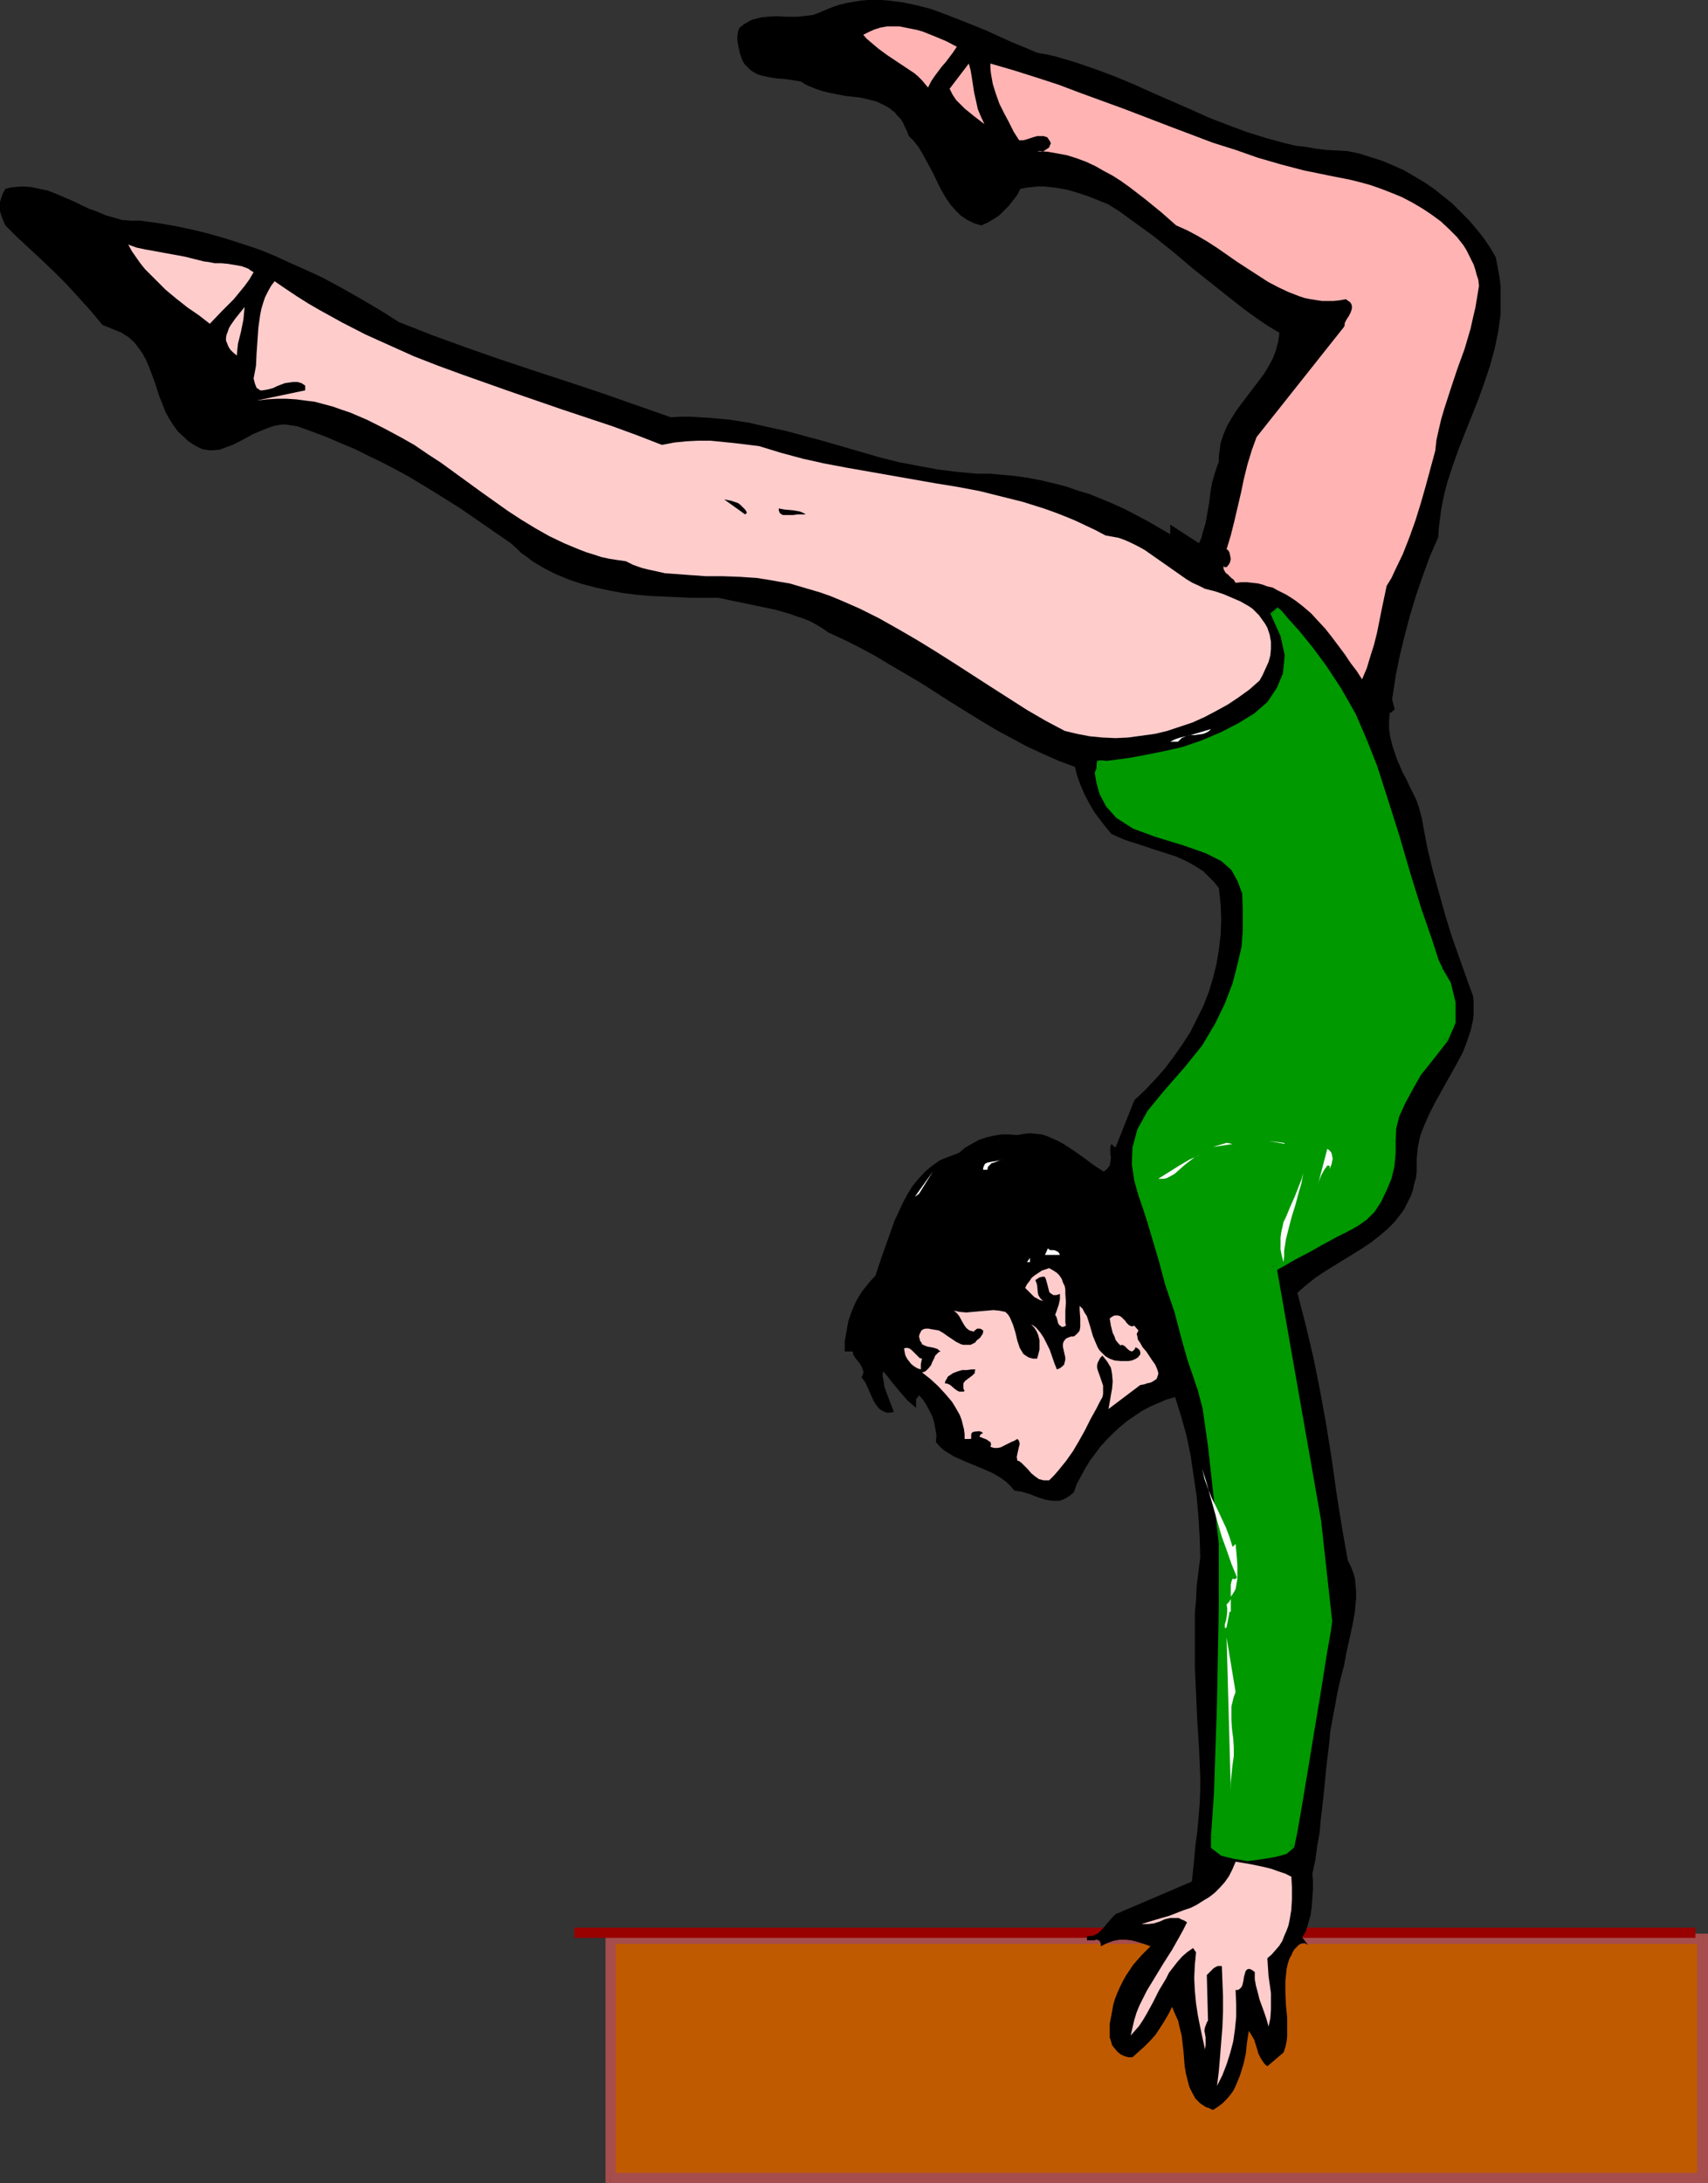 <?xml version="1.0" encoding="UTF-8" standalone="no"?>
<svg
   version="1.0"
   width="121.802mm"
   height="155.668mm"
   id="svg59"
   sodipodi:docname="Gymnast 16.wmf"
   xmlns:inkscape="http://www.inkscape.org/namespaces/inkscape"
   xmlns:sodipodi="http://sodipodi.sourceforge.net/DTD/sodipodi-0.dtd"
   xmlns="http://www.w3.org/2000/svg"
   xmlns:svg="http://www.w3.org/2000/svg">
  <rect width="100%" height="100%" fill="#333333" stroke="none"/>
  <sodipodi:namedview
     id="namedview59"
     pagecolor="#ffffff"
     bordercolor="#000000"
     borderopacity="0.25"
     inkscape:showpageshadow="2"
     inkscape:pageopacity="0.0"
     inkscape:pagecheckerboard="0"
     inkscape:deskcolor="#d1d1d1"
     inkscape:document-units="mm" />
  <defs
     id="defs1">
    <pattern
       id="WMFhbasepattern"
       patternUnits="userSpaceOnUse"
       width="6"
       height="6"
       x="0"
       y="0" />
  </defs>
  <path
     style="fill:#c05a01;fill-opacity:1;fill-rule:evenodd;stroke:none"
     d="M 458.899,587.061 V 522.586 H 164.493 v 64.475 z"
     id="path1" />
  <path
     style="fill:#a64d4d;fill-opacity:1;fill-rule:evenodd;stroke:none"
     d="m 458.899,523.878 -1.454,-1.293 v 64.475 h 2.909 v -64.475 l -1.454,-1.454 1.454,1.454 v -1.454 h -1.454 z"
     id="path2" />
  <path
     style="fill:#a64d4d;fill-opacity:1;fill-rule:evenodd;stroke:none"
     d="m 165.947,522.586 -1.454,1.293 h 294.406 v -2.747 H 164.493 l -1.293,1.454 1.293,-1.454 H 163.2 v 1.454 z"
     id="path3" />
  <path
     style="fill:#a64d4d;fill-opacity:1;fill-rule:evenodd;stroke:none"
     d="m 164.493,585.606 1.454,1.454 V 522.586 H 163.2 v 64.475 l 1.293,1.293 -1.293,-1.293 v 1.293 h 1.293 z"
     id="path4" />
  <path
     style="fill:#a64d4d;fill-opacity:1;fill-rule:evenodd;stroke:none"
     d="m 457.445,587.061 1.454,-1.454 H 164.493 v 2.747 h 294.406 l 1.454,-1.293 -1.454,1.293 h 1.454 v -1.293 z"
     id="path5" />
  <path
     style="fill:#990000;fill-opacity:1;fill-rule:evenodd;stroke:none"
     d="m 456.96,520.97 v -1.454 H 154.798 v 2.747 H 456.96 Z"
     id="path6" />
  <path
     style="fill:#000000;fill-opacity:1;fill-rule:evenodd;stroke:none"
     d="m 279.541,14.22 2.747,0.485 2.747,0.646 5.332,1.616 5.171,1.778 5.171,1.939 5.009,2.101 5.009,2.262 10.018,4.363 5.009,2.262 5.009,1.939 5.171,1.939 5.171,1.616 5.332,1.454 2.747,0.646 2.747,0.323 2.747,0.485 2.747,0.323 2.909,0.162 2.909,0.162 3.07,0.646 3.07,0.97 3.07,0.97 3.07,1.293 2.909,1.293 2.747,1.616 2.747,1.616 2.585,1.778 2.424,1.939 2.424,1.939 2.262,2.262 2.262,2.262 1.939,2.262 1.939,2.424 1.777,2.585 1.616,2.747 0.485,2.585 0.485,2.585 0.323,2.585 v 2.585 2.585 2.424 l -0.323,2.424 -0.323,2.262 -0.485,2.424 -0.485,2.262 -1.293,4.686 -1.454,4.363 -1.616,4.525 -3.555,8.888 -1.777,4.525 -1.616,4.525 -1.454,4.525 -0.646,2.424 -0.485,2.262 -0.485,2.424 -0.323,2.585 -0.323,2.424 -0.162,2.585 -2.262,5.171 -1.939,5.333 -1.777,5.171 -1.616,5.333 -1.454,5.494 -1.293,5.332 -1.131,5.494 -0.808,5.494 -0.162,0.646 0.162,0.808 0.162,0.646 0.162,0.646 0.162,0.485 v 0.485 l -0.323,0.162 -0.162,0.162 -0.323,0.323 -0.485,0.162 -0.162,2.101 v 2.262 l 0.323,2.101 0.485,2.101 0.646,1.939 0.646,1.939 1.616,3.717 0.97,1.778 0.808,1.778 1.777,3.555 0.646,1.778 0.485,1.778 0.485,1.778 0.323,1.939 1.131,5.979 1.454,5.979 1.616,5.817 1.616,5.817 1.777,5.817 1.939,5.494 1.939,5.494 1.939,5.333 0.162,1.616 v 1.616 1.616 l -0.162,1.616 -0.323,1.454 -0.323,1.454 -0.97,2.909 -1.131,2.909 -1.454,2.747 -3.07,5.494 -3.07,5.494 -1.454,2.909 -1.293,2.909 -1.131,2.909 -0.646,3.07 -0.162,1.616 -0.162,1.616 v 1.616 1.778 l -0.162,1.616 -0.485,1.616 -0.323,1.616 -0.485,1.454 -0.646,1.293 -0.646,1.293 -0.646,1.293 -0.808,1.131 -1.777,2.262 -1.939,1.939 -2.101,1.778 -2.262,1.778 -2.424,1.616 -2.585,1.616 -5.009,3.07 -2.585,1.616 -2.424,1.616 -2.424,1.939 -2.424,2.101 2.262,8.726 2.101,8.888 1.777,8.888 1.616,8.888 1.454,9.049 1.293,9.211 1.454,9.211 1.616,9.211 0.808,1.616 0.646,1.616 0.485,1.616 0.162,1.778 0.162,1.778 v 1.778 l -0.162,1.778 -0.162,1.939 -0.646,3.555 -0.808,3.717 -0.808,3.555 -0.646,3.555 -0.97,3.717 -0.808,3.555 -0.646,3.555 -0.646,3.393 -0.646,3.555 -0.323,3.393 -0.808,6.787 -0.646,6.787 -0.808,6.948 -0.323,3.555 -0.646,3.555 -0.485,3.717 -0.808,3.717 0.162,1.939 v 2.262 l -0.162,2.262 -0.162,2.424 -0.323,2.262 -0.646,2.262 -0.323,1.131 -0.323,0.97 -0.485,0.808 -0.485,0.808 1.616,2.101 -0.485,-0.323 -0.323,-0.162 h -0.485 -0.323 l -0.808,0.323 -0.646,0.646 -0.646,0.646 -0.485,0.808 -0.323,0.808 -0.485,0.808 -0.485,1.454 -0.323,1.454 -0.162,1.616 -0.162,1.616 v 3.232 l 0.162,3.393 0.323,3.232 v 3.393 1.616 l -0.162,1.454 -0.323,1.454 -0.485,1.454 -4.363,3.717 -0.646,-0.485 -0.485,-0.646 -0.646,-0.97 -0.646,-1.293 -0.323,-1.131 -0.808,-2.585 -0.646,-1.131 -0.808,-1.293 -0.485,3.07 -0.323,3.07 -0.646,2.909 -0.97,3.07 -1.131,2.747 -0.646,1.293 -0.808,1.131 -0.97,1.131 -1.131,1.131 -1.293,0.97 -1.293,0.808 -0.97,-0.485 -0.97,-0.323 -1.454,-0.97 -0.646,-0.646 -0.646,-0.646 -0.808,-1.454 -0.808,-1.616 -0.485,-1.778 -0.485,-1.939 -0.323,-1.939 -0.323,-4.04 -0.485,-4.201 -0.485,-1.939 -0.485,-2.101 -0.808,-1.778 -0.808,-1.939 -0.97,1.939 -1.131,1.939 -1.131,1.778 -1.293,1.939 -1.454,1.616 -1.454,1.454 -1.616,1.454 -1.616,1.454 h -1.131 l -1.131,-0.323 -0.97,-0.485 -0.808,-0.646 -0.808,-0.97 -0.646,-0.808 -0.323,-1.131 -0.323,-0.97 v -1.939 -1.778 l 0.323,-1.616 0.323,-1.778 0.323,-1.778 0.485,-1.616 0.646,-1.616 0.646,-1.454 0.808,-1.616 0.808,-1.454 0.97,-1.454 0.97,-1.454 1.131,-1.293 1.131,-1.293 2.424,-2.424 -1.777,-0.646 -1.616,-0.485 -1.777,-0.485 -1.616,-0.162 h -1.616 l -1.616,0.323 -1.777,0.646 -1.616,0.808 v -0.323 -0.485 l -0.162,-0.323 -0.162,-0.323 -0.323,-0.162 -0.323,-0.162 h -0.323 l -0.323,0.162 h -2.101 v -1.131 h 0.97 l 0.808,-0.162 0.646,-0.323 0.646,-0.323 0.97,-0.97 0.97,-1.131 0.97,-1.131 0.97,-1.131 0.485,-0.485 0.646,-0.485 0.646,-0.162 0.646,-0.323 18.905,-8.08 0.323,-3.07 0.323,-3.232 0.323,-3.555 0.485,-3.555 0.323,-3.555 0.323,-3.878 0.162,-3.717 v -3.717 l -0.323,-7.595 -0.485,-7.433 -0.323,-7.272 -0.323,-7.11 v -7.272 -3.717 -3.555 l 0.323,-3.717 0.162,-3.717 0.485,-3.878 0.485,-3.878 -0.162,-5.332 -0.323,-5.494 -0.485,-5.494 -0.808,-5.494 -0.808,-5.494 -1.131,-5.494 -1.454,-5.171 -0.808,-2.585 -0.808,-2.585 -2.262,0.646 -2.262,0.97 -2.262,0.97 -2.101,1.131 -1.939,1.293 -2.101,1.454 -1.777,1.454 -1.777,1.616 -1.777,1.778 -1.777,1.939 -1.454,1.939 -1.454,1.939 -1.293,2.101 -1.131,2.101 -1.131,2.101 -0.808,2.262 -0.97,0.808 -0.97,0.646 -0.97,0.485 -0.97,0.323 h -0.97 -0.97 l -0.97,-0.162 -0.97,-0.162 -1.939,-0.646 -2.101,-0.808 -2.101,-0.646 -0.97,-0.162 -1.131,-0.162 -0.97,-1.131 -1.131,-1.131 -1.293,-0.97 -1.293,-0.808 -1.454,-0.808 -1.454,-0.646 -5.817,-2.424 -2.909,-1.293 -1.293,-0.808 -1.293,-0.808 -1.131,-0.97 -1.131,-1.293 0.162,-1.778 -0.323,-1.939 -0.323,-1.616 -0.485,-1.616 -0.808,-1.616 -0.808,-1.454 -0.808,-1.293 -1.131,-1.293 -0.323,0.485 -0.323,0.323 -0.162,0.323 v 0.485 0.808 0.97 l -1.131,-0.97 -1.131,-0.97 -1.131,-1.293 -1.131,-1.293 -2.262,-2.747 -0.97,-1.293 -1.131,-1.293 -0.162,1.293 0.323,1.454 0.162,1.293 0.485,1.454 2.101,5.494 -1.131,0.162 h -0.808 l -0.808,-0.323 -0.646,-0.323 -0.646,-0.485 -0.485,-0.646 -0.485,-0.646 -0.485,-0.808 -1.454,-3.232 -0.808,-1.778 -0.485,-0.646 -0.485,-0.646 0.323,-0.646 0.162,-0.485 v -0.485 l -0.162,-0.485 -0.323,-0.808 -0.485,-0.808 -0.646,-0.808 -0.646,-0.808 -0.485,-0.808 v -0.323 l -0.162,-0.485 h -2.101 v -2.747 l 0.485,-2.747 0.485,-2.747 0.97,-2.747 1.131,-2.585 1.454,-2.424 1.777,-2.262 0.97,-1.131 0.97,-0.97 0.808,-2.424 0.808,-2.424 1.777,-5.009 1.777,-5.009 1.131,-2.424 1.131,-2.424 1.293,-2.424 1.293,-2.101 1.616,-1.939 1.777,-1.939 1.939,-1.616 2.101,-1.454 1.131,-0.485 1.293,-0.485 1.293,-0.485 1.293,-0.485 1.777,-1.454 1.939,-1.131 1.777,-0.97 1.939,-0.646 2.101,-0.485 1.939,-0.323 h 2.101 l 2.262,0.162 1.777,-0.323 1.616,-0.162 1.616,0.162 1.616,0.162 1.454,0.485 1.454,0.646 1.454,0.646 1.454,0.808 2.747,1.778 2.747,1.939 2.585,1.939 2.747,1.778 0.646,-0.485 0.323,-0.323 0.323,-0.485 0.323,-0.323 0.162,-0.97 0.162,-1.131 -0.162,-1.131 v -0.97 -0.808 l 0.162,-0.485 0.162,-0.323 0.646,0.646 0.162,0.162 h 0.323 l 5.009,-12.604 2.909,-2.747 2.747,-2.909 2.585,-2.909 2.424,-3.232 2.262,-3.232 2.101,-3.232 1.777,-3.555 1.777,-3.555 1.454,-3.717 1.131,-3.717 0.97,-3.878 0.646,-3.878 0.485,-4.04 0.162,-4.04 -0.162,-4.201 -0.485,-4.363 -1.293,-1.616 -1.454,-1.454 -1.454,-1.454 -1.777,-1.131 -1.616,-0.97 -1.939,-0.97 -1.777,-0.808 -1.939,-0.646 -4.04,-1.293 -3.878,-1.293 -4.04,-1.293 -1.939,-0.808 -1.777,-0.808 -1.616,-1.939 -1.616,-2.101 -1.454,-1.939 -1.293,-2.262 -1.293,-2.424 -0.97,-2.262 -0.97,-2.585 -0.646,-2.585 -4.363,-1.616 -4.363,-1.939 -4.201,-1.939 -4.201,-2.262 -4.201,-2.262 -4.04,-2.424 -8.079,-5.009 -8.079,-5.171 -8.241,-4.848 -4.04,-2.424 -4.201,-2.262 -4.201,-2.101 -4.201,-1.939 -1.616,-1.131 -1.616,-0.97 -1.777,-0.97 -1.616,-0.646 -1.939,-0.646 -1.777,-0.646 -3.878,-1.131 -3.878,-0.808 -7.756,-1.616 -3.878,-0.808 h -7.11 l -7.271,-0.323 -3.716,-0.162 -3.878,-0.323 -3.716,-0.485 -3.555,-0.646 -3.716,-0.808 -3.716,-0.97 -3.393,-1.131 -3.555,-1.454 -3.232,-1.616 -1.616,-0.97 -1.616,-0.97 -1.454,-1.131 -1.616,-1.131 -1.293,-1.293 -1.454,-1.293 -6.787,-4.686 -6.787,-4.686 -6.948,-4.363 -6.948,-4.201 -3.555,-1.939 -3.716,-1.939 -3.716,-1.778 -3.555,-1.778 -3.878,-1.616 -3.716,-1.616 -3.878,-1.454 -4.04,-1.454 -0.97,-0.162 -1.131,-0.162 -0.97,-0.162 h -1.131 l -1.939,0.323 -1.939,0.646 -1.939,0.808 -1.939,0.808 -3.555,1.939 -1.939,0.97 -1.777,0.646 -1.777,0.646 -1.939,0.162 h -0.808 l -0.97,-0.162 -0.97,-0.162 -0.97,-0.485 -0.97,-0.485 -0.97,-0.646 -0.97,-0.646 -0.97,-0.97 -1.616,-1.454 -1.293,-1.778 -1.131,-1.778 -0.97,-1.778 -0.808,-2.101 -0.808,-1.939 -1.293,-4.04 L 40.234,99.055 39.427,97.116 38.457,95.339 37.326,93.723 36.195,92.269 34.579,90.814 33.771,90.329 32.802,89.683 27.631,87.582 24.399,83.704 21.168,80.149 17.936,76.594 14.543,73.201 11.149,69.969 4.524,63.828 1.454,60.758 0.808,59.304 0.323,58.011 0,56.88 V 55.587 54.456 L 0.323,53.325 0.808,52.032 1.454,50.901 2.747,50.578 l 1.131,-0.162 2.262,-0.162 2.262,0.162 2.262,0.485 2.262,0.485 2.101,0.808 4.524,1.939 4.363,2.101 2.262,0.808 2.262,0.97 2.262,0.646 2.262,0.646 2.424,0.162 h 2.424 l 4.686,0.646 4.686,0.808 4.686,0.97 4.524,1.131 4.524,1.293 4.524,1.454 4.363,1.454 4.363,1.778 4.201,1.939 4.363,1.939 4.201,1.939 4.201,2.262 4.04,2.262 4.201,2.424 4.04,2.424 4.04,2.585 9.049,3.555 8.887,3.232 9.21,3.232 9.21,3.07 9.372,3.07 9.21,3.07 9.21,3.232 9.21,3.232 2.747,-0.162 h 2.585 l 5.332,0.323 5.171,0.485 5.171,0.808 5.009,1.131 5.171,1.131 10.18,2.747 10.018,2.909 5.009,1.454 5.171,1.293 5.171,0.97 5.171,0.97 5.171,0.646 5.332,0.485 h 3.555 l 3.555,0.323 3.393,0.323 3.393,0.485 3.393,0.646 3.393,0.808 3.232,0.808 3.232,1.131 3.232,0.97 3.232,1.293 3.07,1.293 3.232,1.454 3.07,1.616 3.07,1.616 3.07,1.778 3.07,1.778 v -2.585 l 7.756,5.009 0.646,-1.454 0.323,-1.293 0.808,-2.747 0.97,-5.494 0.323,-2.747 0.485,-2.747 0.808,-2.747 0.485,-1.454 0.485,-1.293 v -1.454 l 0.162,-1.131 0.162,-1.293 0.162,-1.131 0.808,-2.424 0.97,-2.262 1.131,-1.939 1.293,-2.101 2.909,-3.878 3.07,-4.04 1.454,-1.939 1.293,-2.101 1.131,-2.101 0.808,-2.101 0.646,-2.424 0.162,-1.131 0.162,-1.293 -3.232,-1.939 -3.07,-2.101 -2.909,-2.101 -2.909,-2.262 -5.494,-4.363 -5.494,-4.363 -5.332,-4.525 -5.655,-4.525 -2.909,-2.101 -2.909,-2.101 -3.07,-2.262 -3.07,-1.939 -2.747,-1.131 -2.909,-1.131 -2.909,-0.97 -2.909,-0.808 -2.909,-0.485 -1.454,-0.162 -1.616,-0.162 h -1.616 l -1.454,0.162 -1.616,0.162 -1.616,0.323 -0.808,1.616 -1.131,1.454 -1.131,1.454 -1.293,1.293 -1.293,1.293 -1.454,0.97 -1.616,0.97 -1.777,0.808 -1.131,-0.323 -0.97,-0.323 -1.939,-0.97 -1.616,-1.131 -1.293,-1.293 -1.293,-1.454 -1.131,-1.616 -0.97,-1.616 -0.97,-1.778 -1.777,-3.717 -1.939,-3.555 -0.97,-1.778 -0.97,-1.616 -1.293,-1.616 -1.293,-1.293 -0.485,-1.293 -0.646,-1.293 -0.485,-1.131 -0.646,-0.97 -0.808,-0.808 -0.646,-0.808 -0.808,-0.646 -0.808,-0.646 -1.777,-0.97 -1.777,-0.808 -1.939,-0.485 -2.101,-0.485 -4.201,-0.485 -4.201,-0.808 -1.939,-0.485 -1.939,-0.646 -1.939,-0.808 -0.97,-0.485 -0.97,-0.646 -1.939,-0.323 -2.101,-0.323 -2.262,-0.162 -2.101,-0.323 -2.262,-0.485 -0.97,-0.323 -0.97,-0.485 -0.97,-0.646 -0.808,-0.808 -0.808,-0.808 -0.646,-1.131 -0.323,-0.97 -0.323,-0.97 -0.485,-2.262 -0.162,-1.131 V 9.695 l 0.162,-1.131 0.323,-0.97 1.131,-0.97 1.131,-0.646 1.131,-0.646 1.293,-0.323 1.293,-0.323 1.454,-0.162 2.747,-0.162 2.747,0.162 h 2.909 l 1.293,-0.162 1.454,-0.162 1.293,-0.162 1.293,-0.485 1.939,-0.808 1.939,-0.808 1.939,-0.646 1.939,-0.485 1.939,-0.323 1.939,-0.323 L 233.974,0 h 1.939 1.777 l 1.939,0.162 3.716,0.485 3.878,0.808 3.716,0.97 3.555,1.293 3.716,1.454 7.271,2.909 3.555,1.616 3.555,1.616 3.555,1.454 z"
     id="path7" />
  <path
     style="fill:#ffb3b3;fill-opacity:1;fill-rule:evenodd;stroke:none"
     d="m 257.888,12.604 -0.97,1.454 -0.97,1.293 -0.97,1.293 -1.131,1.293 -1.939,2.585 -0.97,1.454 -0.808,1.616 -0.808,-0.97 -0.808,-0.97 -1.131,-1.131 -0.97,-0.808 -2.424,-1.616 -2.424,-1.616 -2.424,-1.616 -2.424,-1.778 -2.101,-1.778 -1.131,-0.97 -0.808,-0.97 1.616,-0.808 1.454,-0.646 1.616,-0.485 1.777,-0.323 h 1.616 1.616 l 1.616,0.323 1.616,0.323 1.616,0.323 1.616,0.485 3.232,1.293 3.07,1.293 z"
     id="path8" />
  <path
     style="fill:#ffb3b3;fill-opacity:1;fill-rule:evenodd;stroke:none"
     d="m 265.321,33.449 -2.747,-2.101 -2.585,-2.101 -1.131,-1.131 -1.131,-1.131 -0.97,-1.454 -0.808,-1.616 5.171,-6.787 0.485,1.778 0.323,1.939 0.323,2.101 0.323,2.101 0.485,2.101 0.485,2.262 0.808,1.939 z"
     id="path9" />
  <path
     style="fill:#ffb3b3;fill-opacity:1;fill-rule:evenodd;stroke:none"
     d="m 364.049,48.477 2.585,0.646 2.909,0.808 2.747,0.97 2.909,1.131 2.747,1.131 2.747,1.454 2.747,1.616 2.424,1.616 2.424,1.778 2.262,2.101 2.101,2.101 1.777,2.262 0.808,1.293 0.646,1.293 0.646,1.293 0.646,1.293 0.485,1.454 0.323,1.293 0.485,1.454 0.162,1.616 -0.485,2.909 -0.485,2.909 -0.646,2.747 -0.646,2.909 -1.616,5.494 -1.939,5.333 -1.777,5.333 -1.777,5.494 -0.808,2.747 -0.646,2.747 -0.646,2.909 -0.323,2.909 -2.585,9.534 -1.293,4.525 -1.454,4.686 -1.616,4.525 -1.777,4.525 -2.101,4.363 -0.97,2.101 -1.293,2.101 -1.293,6.14 -1.293,6.464 -0.808,3.232 -0.97,3.07 -0.97,3.232 -1.293,3.07 -1.454,-2.262 -1.616,-2.101 -1.616,-2.424 -3.393,-4.525 -1.777,-2.262 -1.939,-2.101 -1.939,-2.101 -2.262,-1.939 -2.101,-1.616 -2.262,-1.454 -2.585,-1.293 -1.131,-0.646 -1.454,-0.323 -1.293,-0.485 -1.293,-0.323 -2.909,-0.323 h -1.454 l -1.616,0.162 -0.485,-0.808 -0.646,-0.485 -0.97,-0.97 -0.485,-0.323 -0.323,-0.485 -0.323,-0.646 v -0.808 l 0.323,0.323 h 0.323 l 0.323,-0.162 0.485,-0.646 0.323,-0.646 0.162,-0.808 -0.162,-0.808 -0.162,-0.808 -0.323,-0.646 -0.485,-0.323 1.131,-3.717 0.97,-3.878 1.777,-7.595 0.808,-3.878 0.97,-3.878 1.131,-3.717 0.646,-1.778 0.646,-1.778 23.591,-29.733 0.162,-0.485 v -0.485 l 0.485,-0.97 0.646,-0.97 0.485,-0.97 0.323,-0.97 V 82.896 82.411 l -0.162,-0.485 -0.323,-0.485 -0.485,-0.323 -0.646,-0.485 -1.777,0.323 -1.616,0.162 h -1.616 -1.454 l -3.07,-0.485 -1.616,-0.323 -1.454,-0.485 -2.909,-1.131 -2.747,-1.293 -2.747,-1.454 -2.747,-1.778 -5.494,-3.555 -5.332,-3.717 -2.747,-1.778 -2.747,-1.616 -2.747,-1.454 -2.909,-1.293 -4.04,-3.555 -4.363,-3.555 -4.201,-3.232 -2.262,-1.616 -2.262,-1.454 -2.424,-1.293 -2.262,-1.293 -2.424,-1.131 -2.585,-0.97 -2.585,-0.808 -2.585,-0.485 -2.747,-0.485 -2.747,-0.162 0.646,0.162 h 0.485 l 0.646,-0.162 0.485,-0.323 0.485,-0.323 0.485,-0.323 0.162,-0.485 0.323,-0.646 -0.323,-0.646 -0.323,-0.485 -0.323,-0.485 -0.485,-0.162 -0.485,-0.162 h -0.646 -1.131 l -1.131,0.323 -1.454,0.485 -1.131,0.323 h -1.131 l -1.454,-2.262 -1.293,-2.585 -1.293,-2.424 -1.293,-2.585 -0.97,-2.747 -0.808,-2.585 -0.485,-2.747 -0.162,-1.454 v -1.293 l 6.14,1.778 6.14,1.939 5.979,1.939 5.979,2.262 11.957,4.363 11.796,4.525 11.957,4.525 6.14,1.939 5.979,2.101 6.14,1.778 6.14,1.616 6.302,1.293 z"
     id="path10" />
  <path
     style="fill:#ffcccc;fill-opacity:1;fill-rule:evenodd;stroke:none"
     d="m 54.939,70.454 1.293,0.162 1.616,0.323 h 1.777 l 1.777,0.162 1.939,0.323 1.777,0.323 1.777,0.646 0.646,0.485 0.808,0.485 -1.131,1.939 -1.293,1.778 -2.909,3.555 -3.232,3.232 -3.232,3.393 -2.909,-2.262 -3.07,-2.101 -3.07,-2.424 -2.909,-2.424 -2.747,-2.747 -2.747,-2.747 -1.293,-1.616 -1.131,-1.616 -1.131,-1.616 -0.97,-1.778 2.262,0.808 2.262,0.485 2.747,0.485 2.585,0.485 5.332,0.97 2.585,0.646 z"
     id="path11" />
  <path
     style="fill:#ffcccc;fill-opacity:1;fill-rule:evenodd;stroke:none"
     d="m 178.389,119.901 3.393,-0.646 3.232,-0.323 3.232,-0.162 h 3.232 l 3.232,0.323 3.232,0.323 6.625,0.808 5.817,1.778 5.979,1.616 5.817,1.293 5.979,1.131 11.957,2.101 11.957,2.101 5.979,0.97 5.979,1.131 5.817,1.454 5.817,1.454 5.655,1.778 2.747,0.97 2.909,1.131 2.747,1.131 2.747,1.293 2.747,1.293 2.747,1.454 1.777,0.323 1.777,0.323 1.777,0.646 1.777,0.808 1.616,0.808 1.777,0.97 3.232,2.262 3.232,2.262 3.232,2.262 1.616,1.131 1.616,0.97 1.777,0.808 1.616,0.808 2.585,0.646 2.424,0.808 2.262,0.97 2.262,0.97 2.262,1.293 0.97,0.646 0.97,0.97 0.808,0.808 0.808,1.131 0.808,1.131 0.646,1.131 0.323,0.97 0.323,0.97 0.162,0.97 0.162,0.808 v 1.939 l -0.162,1.778 -0.485,1.778 -0.808,1.778 -0.808,1.778 -0.808,1.454 -2.747,2.424 -2.909,2.101 -2.909,1.939 -3.232,1.778 -3.07,1.616 -3.232,1.454 -3.393,1.131 -3.393,1.131 -3.393,0.808 -3.555,0.485 -3.555,0.485 -3.393,0.162 -3.555,-0.162 -3.393,-0.323 -3.393,-0.646 -3.393,-0.808 -5.171,-2.747 -5.009,-2.909 -9.857,-6.302 -10.018,-6.464 -4.848,-3.07 -5.009,-3.07 -5.009,-2.909 -5.171,-2.909 -5.171,-2.585 -5.171,-2.262 -2.747,-1.131 -2.747,-0.97 -2.747,-0.808 -2.747,-0.808 -2.747,-0.808 -2.909,-0.485 -2.747,-0.485 -3.07,-0.485 -4.686,-0.323 -4.524,-0.162 h -4.524 l -4.524,-0.323 -4.363,-0.323 -2.262,-0.162 -2.101,-0.485 -2.262,-0.485 -1.939,-0.485 -2.262,-0.808 -1.939,-0.97 -2.262,-0.323 -2.101,-0.323 -2.262,-0.485 -1.939,-0.646 -2.101,-0.646 -2.101,-0.808 -3.878,-1.616 -4.04,-1.939 -3.716,-2.101 -3.716,-2.262 -3.716,-2.424 -7.271,-5.171 -3.555,-2.585 -3.555,-2.585 -3.555,-2.585 -3.716,-2.424 -3.555,-2.424 -3.716,-2.101 -4.524,-2.424 -4.524,-2.262 -4.524,-1.939 -2.424,-0.808 -2.262,-0.808 -2.424,-0.646 -2.424,-0.646 -2.585,-0.323 -2.424,-0.323 -2.585,-0.162 h -2.585 l -2.747,0.162 -2.747,0.323 13.088,-2.747 v -1.293 l -0.97,-0.646 -1.131,-0.323 h -1.131 l -1.131,0.162 -1.131,0.162 -2.101,0.808 -0.97,0.485 -1.131,0.323 -0.808,0.162 -0.97,0.162 h -0.646 l -0.646,-0.485 -0.323,-0.162 -0.162,-0.485 -0.162,-0.323 -0.162,-0.485 -0.162,-0.646 -0.162,-0.646 0.323,-1.616 0.323,-1.778 0.162,-3.393 0.485,-6.948 0.485,-3.393 0.323,-1.616 0.485,-1.616 0.485,-1.454 0.808,-1.616 0.808,-1.454 0.97,-1.293 3.07,2.101 2.909,1.939 3.07,1.939 3.07,1.778 6.14,3.393 6.302,3.232 6.463,2.909 6.463,2.909 6.625,2.585 6.625,2.424 13.25,4.686 13.573,4.686 13.573,4.525 6.625,2.424 z"
     id="path12" />
  <path
     style="fill:#ffcccc;fill-opacity:1;fill-rule:evenodd;stroke:none"
     d="m 63.826,95.824 -0.97,-0.808 -0.808,-0.808 -0.485,-0.808 -0.323,-0.808 -0.323,-0.808 V 90.976 l 0.162,-0.808 0.323,-0.808 0.323,-0.97 0.485,-0.808 1.131,-1.616 1.293,-1.616 1.293,-1.616 -0.162,1.778 -0.162,1.616 -0.646,3.232 -0.808,3.232 -0.162,1.454 z"
     id="path13" />
  <path
     style="fill:#000000;fill-opacity:1;fill-rule:evenodd;stroke:none"
     d="m 201.334,138.16 -0.485,0.485 -5.655,-4.04 1.777,0.323 0.97,0.323 0.97,0.323 0.646,0.485 0.646,0.646 0.646,0.646 z"
     id="path14" />
  <path
     style="fill:#000000;fill-opacity:1;fill-rule:evenodd;stroke:none"
     d="m 217.169,138.645 h -1.131 -1.131 l -1.131,0.162 h -1.131 -1.131 -0.485 l -0.323,-0.162 -0.485,-0.323 -0.162,-0.323 -0.162,-0.485 v -0.485 l 0.808,0.162 0.97,0.162 1.939,0.162 0.97,0.162 0.97,0.162 0.808,0.323 z"
     id="path15" />
  <path
     style="fill:#ffffff;fill-opacity:1;fill-rule:evenodd;stroke:none"
     d="m 303.132,201.504 h 2.101 z"
     id="path16" />
  <path
     style="fill:#ffffff;fill-opacity:1;fill-rule:evenodd;stroke:none"
     d="m 358.232,307.993 0.808,-3.393 -0.808,1.778 z"
     id="path17" />
  <path
     style="fill:#ffffff;fill-opacity:1;fill-rule:evenodd;stroke:none"
     d="m 270.492,312.356 -1.293,0.485 -1.293,0.485 -0.646,0.162 -0.485,0.485 -0.485,0.485 -0.162,0.808 h -1.131 v -0.485 l 0.162,-0.485 0.162,-0.323 0.162,-0.323 0.646,-0.323 0.808,-0.162 1.939,-0.323 0.808,-0.162 z"
     id="path18" />
  <path
     style="fill:#ffffff;fill-opacity:1;fill-rule:evenodd;stroke:none"
     d="m 246.577,322.536 4.848,-6.787 -3.716,5.979 z"
     id="path19" />
  <path
     style="fill:#ffffff;fill-opacity:1;fill-rule:evenodd;stroke:none"
     d="m 260.474,320.597 -0.485,1.939 z"
     id="path20" />
  <path
     style="fill:#ffffff;fill-opacity:1;fill-rule:evenodd;stroke:none"
     d="m 297.476,325.929 1.293,2.747 z"
     id="path21" />
  <path
     style="fill:#ffffff;fill-opacity:1;fill-rule:evenodd;stroke:none"
     d="m 285.681,338.21 h -4.04 l 0.808,-1.778 0.323,0.323 0.323,0.162 h 0.485 0.485 l 0.485,0.162 0.323,0.162 0.485,0.323 z"
     id="path22" />
  <path
     style="fill:#ffffff;fill-opacity:1;fill-rule:evenodd;stroke:none"
     d="m 276.794,340.149 0.808,-1.131 v 1.131 z"
     id="path23" />
  <path
     style="fill:#ffcccc;fill-opacity:1;fill-rule:evenodd;stroke:none"
     d="m 287.297,357.278 -0.323,0.162 -0.485,0.162 h -0.323 l -0.162,-0.162 -0.485,-0.323 -0.323,-0.485 -0.162,-0.646 -0.162,-0.646 -0.162,-0.485 -0.323,-0.485 0.485,-1.293 0.485,-1.454 0.323,-1.454 v -0.646 -0.808 l -0.485,0.162 -0.485,0.162 h -0.808 l -0.485,-0.323 -0.485,-0.323 -0.162,-0.323 -0.162,-0.646 -0.323,-1.293 -0.323,-1.131 -0.162,-0.485 -0.162,-0.323 -0.485,-0.162 -0.485,0.162 h -0.323 l -0.323,0.162 -0.485,0.323 -0.485,0.323 0.323,0.808 0.162,0.646 0.162,1.778 0.162,0.808 0.485,0.808 0.485,0.485 0.323,0.323 0.485,0.162 -1.454,-0.485 -1.454,-0.808 -1.131,-1.131 -1.293,-1.293 0.485,-0.97 0.646,-0.808 0.646,-0.97 0.808,-0.646 0.97,-0.646 0.97,-0.646 0.97,-0.323 0.97,-0.323 1.131,0.646 0.97,0.646 0.646,0.646 0.646,0.97 0.323,0.97 0.485,0.97 0.162,0.97 v 1.131 l 0.162,2.262 -0.162,2.262 v 2.101 1.131 z"
     id="path24" />
  <path
     style="fill:#ffcccc;fill-opacity:1;fill-rule:evenodd;stroke:none"
     d="m 300.385,366.65 1.777,0.162 h 1.939 l 0.97,-0.162 0.808,-0.323 0.808,-0.485 0.646,-0.808 v -0.323 -0.323 l -0.162,-0.485 -0.485,-0.485 -0.646,-0.323 -0.162,0.485 -0.323,0.323 -0.162,0.162 -0.323,0.162 -0.485,-0.162 -0.485,-0.323 -0.485,-0.485 -0.485,-0.485 -0.646,-0.323 h -0.162 l -0.323,0.162 -0.646,-0.646 -0.646,-0.808 -0.323,-0.97 -0.485,-0.97 -0.485,-1.939 -0.323,-1.939 0.646,-0.485 0.646,-0.323 h 0.485 0.485 l 0.485,0.162 0.485,0.323 0.646,0.646 0.323,0.323 0.323,0.485 0.646,0.646 0.323,0.162 0.323,0.162 h 0.323 l 0.485,-0.162 1.131,1.293 -0.162,0.323 -0.162,0.323 -0.162,0.323 0.162,0.485 0.162,0.97 0.646,0.97 0.646,1.131 0.97,1.131 1.616,2.424 0.808,1.131 0.485,1.131 0.323,0.97 v 0.485 l -0.162,0.485 -0.162,0.485 -0.162,0.323 -0.485,0.323 -0.485,0.323 -0.646,0.323 -0.808,0.162 -0.97,0.323 -0.97,0.162 -8.564,6.464 0.323,-1.778 0.323,-1.939 0.323,-1.778 0.162,-1.939 -0.162,-1.939 -0.162,-0.97 -0.162,-0.808 -0.485,-0.808 -0.485,-0.808 -0.646,-0.808 -0.646,-0.808 -0.646,0.646 -0.323,0.646 -0.323,0.646 -0.162,0.646 v 0.646 l 0.162,0.646 0.97,2.747 0.485,1.454 v 0.808 0.808 0.646 l -0.162,0.808 -0.808,1.454 -0.808,1.616 -1.616,2.909 -1.454,2.909 -1.616,2.909 -1.616,2.747 -1.939,2.747 -2.101,2.585 -1.131,1.293 -1.293,1.293 h -0.808 -0.646 l -0.646,-0.162 -0.646,-0.162 -1.131,-0.808 -0.97,-0.808 -0.808,-0.97 -0.97,-0.97 -0.808,-0.808 -0.646,-0.485 -0.485,-0.162 -0.162,-0.97 0.162,-0.808 0.323,-1.454 0.162,-0.646 0.162,-0.646 -0.162,-0.646 -0.162,-0.323 -0.323,-0.323 -0.808,0.485 -0.808,0.323 -1.939,0.97 -0.97,0.485 -0.808,0.162 h -0.97 l -0.97,-0.323 0.162,-0.485 v -0.323 l -0.162,-0.485 -0.323,-0.162 -0.646,-0.485 -0.808,-0.323 -0.485,-0.162 -0.162,-0.162 h -0.323 l -0.162,-0.162 v -0.162 l 0.162,-0.162 0.162,-0.323 0.646,-0.323 -0.323,-0.162 -0.162,-0.162 -0.646,-0.162 -1.454,0.162 -0.323,0.162 -0.162,0.162 -0.162,0.323 v 0.323 0.323 0.485 l -0.162,0.162 h -1.616 v -1.293 l -0.162,-1.293 -0.323,-1.293 -0.323,-1.293 -0.485,-1.293 -0.646,-1.131 -0.646,-1.131 -0.808,-1.293 -1.777,-2.101 -1.939,-2.101 -2.101,-1.939 -2.262,-1.778 0.646,-0.162 0.485,-0.323 0.646,-0.646 0.646,-0.808 0.323,-0.808 0.485,-0.97 0.323,-0.808 0.646,-0.646 0.323,-0.323 0.485,-0.162 -0.485,-0.323 -0.323,-0.323 -0.97,-0.323 -0.808,-0.162 -0.97,-0.162 -0.808,-0.323 -0.646,-0.323 -0.162,-0.485 -0.323,-0.323 -0.162,-0.646 -0.162,-0.646 0.162,-0.646 0.162,-0.323 0.323,-0.646 0.485,-0.323 0.646,-0.162 h 0.808 l 0.808,0.162 0.97,0.162 0.97,0.162 1.131,0.646 1.131,0.808 2.424,1.616 1.293,0.646 0.646,0.162 h 0.646 0.646 0.646 l 0.646,-0.323 0.646,-0.323 0.162,-0.323 0.323,-0.323 0.808,-0.646 0.323,-0.485 0.323,-0.485 0.162,-0.485 v -0.485 l -0.485,-0.323 -0.323,-0.162 h -0.485 -0.323 l -0.646,0.485 -0.162,0.162 -0.162,0.162 -0.485,-0.162 -0.646,-0.162 -0.808,-0.646 -0.485,-0.646 -0.485,-0.808 -0.97,-1.778 -0.646,-0.808 -0.808,-0.646 0.808,0.162 0.808,0.162 1.777,0.162 1.777,-0.162 1.777,-0.162 1.939,-0.162 1.777,-0.162 1.616,0.162 0.808,0.162 0.808,0.162 0.808,0.808 0.485,0.808 0.808,1.939 0.646,2.101 0.485,2.101 0.323,0.97 0.323,0.97 0.485,0.808 0.485,0.808 0.646,0.485 0.808,0.485 1.131,0.323 h 1.131 l 0.323,-1.131 0.323,-1.293 v -1.293 -1.293 l -0.323,-1.293 -0.485,-1.131 -0.646,-0.97 -0.808,-0.808 0.646,0.323 0.646,0.485 1.131,1.293 0.97,1.454 0.808,1.616 0.808,1.616 1.293,3.717 0.646,1.616 0.808,-0.323 0.646,-0.485 0.485,-0.485 0.162,-0.646 0.162,-0.646 v -0.646 l -0.323,-1.454 -0.323,-1.454 v -0.646 l 0.162,-0.646 0.323,-0.485 0.485,-0.485 0.808,-0.323 0.485,-0.162 h 0.646 l 0.485,-0.323 0.485,-0.485 0.323,-0.323 0.323,-0.485 0.162,-0.97 v -1.131 -1.131 l -0.162,-2.262 v -1.131 l 0.808,0.808 0.485,0.97 0.646,0.97 0.323,0.97 0.646,2.101 0.323,1.131 0.323,1.131 0.808,1.939 0.485,1.131 0.485,0.808 0.808,0.808 0.808,0.808 1.131,0.646 z"
     id="path25" />
  <path
     style="fill:#ffcccc;fill-opacity:1;fill-rule:evenodd;stroke:none"
     d="m 248.516,366.165 -0.162,0.646 -0.162,0.808 v 0.646 0.808 l -0.97,-0.323 -0.808,-0.485 -0.808,-0.646 -0.646,-0.808 -0.485,-0.646 -0.485,-0.97 -0.162,-0.808 -0.162,-0.97 0.485,-0.162 h 0.323 l 0.646,0.162 0.646,0.485 0.485,0.485 1.131,1.131 0.485,0.485 z"
     id="path26" />
  <path
     style="fill:#000000;fill-opacity:1;fill-rule:evenodd;stroke:none"
     d="m 262.897,369.074 -0.162,0.485 v 0.485 l -0.646,0.646 -0.646,0.485 -0.646,0.485 -0.646,0.485 -0.485,0.646 v 0.485 0.323 0.646 l 0.323,0.646 -0.323,0.162 h -0.485 -0.646 l -0.646,-0.323 -0.646,-0.485 -1.131,-0.97 -0.646,-0.323 -0.808,-0.162 0.162,-0.646 0.323,-0.485 0.323,-0.646 0.485,-0.323 0.97,-0.646 1.293,-0.485 1.131,-0.323 h 1.293 l 1.131,-0.162 z"
     id="path27" />
  <path
     style="fill:#ffffff;fill-opacity:1;fill-rule:evenodd;stroke:none"
     d="m 331.732,483.804 h 0.485 v 2.909 h -0.485 z"
     id="path28" />
  <path
     style="fill:#ffcccc;fill-opacity:1;fill-rule:evenodd;stroke:none"
     d="m 348.052,505.78 0.162,2.909 v 3.07 l -0.162,2.909 -0.485,2.909 -0.323,1.454 -0.485,1.293 -0.646,1.454 -0.485,1.293 -0.808,1.293 -0.97,1.131 -1.131,1.293 -1.131,0.97 0.162,2.424 0.162,2.424 0.323,2.262 0.323,2.262 v 2.262 2.262 l -0.162,2.262 -0.485,2.262 -0.485,-1.778 -0.646,-1.939 -1.293,-3.555 -0.485,-1.939 -0.485,-1.778 -0.323,-1.778 v -1.939 l -0.646,-0.485 -0.646,-0.323 h -0.485 l -0.323,0.162 -0.323,0.323 -0.162,0.485 -0.323,1.131 -0.162,1.131 -0.323,1.293 -0.323,0.485 -0.323,0.323 -0.485,0.323 h -0.646 l 0.162,3.717 v 3.555 l -0.323,3.232 -0.485,3.393 -0.808,3.07 -0.97,3.07 -1.131,2.909 -1.454,2.909 0.485,-3.878 0.323,-3.878 0.323,-4.04 0.323,-4.04 0.162,-4.201 v -4.201 l -0.162,-4.04 -0.162,-4.04 h -0.646 -0.485 l -0.646,0.323 -0.485,0.323 -0.808,0.808 -0.97,0.97 0.323,12.281 -0.323,0.485 -0.162,0.485 -0.323,0.808 -0.162,0.97 0.162,0.808 0.162,0.97 v 0.97 1.131 l -0.162,1.131 -0.646,-2.909 -0.646,-3.07 -0.646,-3.232 -0.485,-3.232 -0.323,-3.393 -0.162,-3.393 0.162,-3.555 0.162,-1.616 0.162,-1.778 -0.808,-1.131 -1.616,1.131 -1.293,1.131 -1.293,1.454 -1.131,1.454 -1.131,1.454 -0.808,1.616 -1.939,3.232 -1.616,3.232 -1.777,3.232 -0.97,1.616 -0.97,1.454 -1.131,1.293 -1.131,1.293 0.485,-2.101 0.485,-2.101 0.646,-2.101 0.808,-1.939 0.97,-1.939 0.97,-1.939 2.262,-3.717 2.262,-3.717 2.262,-3.555 2.101,-3.717 0.97,-1.778 0.97,-1.939 -0.808,-0.485 -0.808,-0.323 -0.646,-0.323 h -0.808 -0.646 -0.808 l -1.454,0.323 -1.454,0.646 -1.616,0.485 -1.454,0.162 h -0.97 -0.808 l 3.716,-1.131 3.878,-1.131 3.716,-1.454 1.939,-0.646 1.616,-0.808 1.777,-1.131 1.616,-0.97 1.454,-1.131 1.454,-1.454 1.293,-1.454 1.131,-1.616 0.97,-1.939 0.808,-1.939 3.878,0.646 3.878,0.808 1.939,0.485 1.777,0.646 1.939,0.646 z"
     id="path29" />
  <path
     style="fill:#ffffff;fill-opacity:1;fill-rule:evenodd;stroke:none"
     d="m 330.601,494.792 0.808,-6.948 v 6.14 z"
     id="path30" />
  <path
     style="fill:#009900;fill-opacity:1;fill-rule:evenodd;stroke:none"
     d="m 296.669,206.352 h 0.646 0.97 l 1.131,-0.162 1.454,-0.162 1.777,-0.323 1.939,-0.162 2.101,-0.323 2.262,-0.485 2.262,-0.485 2.585,-0.485 2.585,-0.646 2.585,-0.646 2.585,-0.808 2.747,-0.97 2.585,-0.97 2.585,-0.97 2.424,-1.293 2.424,-1.293 2.424,-1.293 2.101,-1.616 1.939,-1.616 1.777,-1.778 1.616,-1.778 1.131,-2.101 0.646,-0.97 0.485,-1.131 0.646,-2.262 0.323,-1.293 0.162,-1.131 v -1.293 -1.293 l -0.162,-1.293 -0.162,-1.454 -0.485,-1.454 -0.323,-1.454 -0.485,-1.454 -0.808,-1.616 -0.646,-1.616 -0.97,-1.616 0.162,0.162 h 0.162 l 0.162,0.323 0.323,0.323 0.323,0.323 0.485,0.485 0.485,0.646 0.646,0.485 0.646,0.808 0.646,0.808 0.808,0.808 0.808,0.97 1.616,1.939 1.777,2.262 1.939,2.585 1.939,2.747 2.101,2.909 1.777,3.07 1.939,3.232 1.777,3.232 1.616,3.555 1.454,3.555 0.646,1.454 0.646,1.778 0.808,1.778 0.646,1.939 0.646,2.101 0.808,2.262 1.454,4.525 1.616,4.848 1.454,5.009 3.232,10.18 1.454,4.848 1.454,4.525 0.646,2.262 0.646,2.101 0.646,1.939 0.485,1.778 0.646,1.778 0.485,1.616 0.646,1.293 0.485,1.131 0.323,1.131 0.485,0.808 0.323,0.485 0.162,0.323 0.646,0.646 0.485,0.808 0.485,0.97 0.323,0.97 0.323,1.293 0.323,1.131 0.485,2.585 0.162,2.747 v 1.293 l -0.162,1.293 -0.323,1.293 -0.323,1.131 -0.485,0.97 -0.646,0.97 -1.131,1.293 -1.131,1.454 -1.293,1.616 -1.131,1.616 -2.585,3.393 -2.262,3.717 -1.131,1.778 -0.97,1.939 -0.808,1.778 -0.808,1.939 -0.485,1.778 -0.323,1.778 -0.323,1.778 0.162,1.778 v 1.616 l -0.162,1.616 -0.162,1.778 -0.323,1.616 -0.323,1.616 -0.323,1.616 -0.485,1.616 -0.646,1.454 -0.646,1.454 -0.808,1.454 -0.808,1.293 -0.808,1.131 -0.97,1.131 -0.97,0.808 -0.97,0.808 -0.97,0.646 -1.293,0.646 -1.454,0.646 -1.454,0.97 -1.939,0.808 -3.716,2.101 -3.878,1.939 -1.777,1.131 -1.616,0.808 -1.616,0.97 -1.454,0.646 -1.131,0.646 -0.485,0.323 -0.323,0.162 -0.323,0.162 -0.323,0.162 -0.162,0.162 v 0 l 12.28,68.838 2.747,26.501 v 0.323 0.485 l -0.162,0.646 -0.162,1.131 -0.162,1.293 -0.323,1.454 -0.162,1.778 -0.323,1.939 -0.485,2.101 -0.323,2.262 -0.323,2.262 -0.323,2.585 -0.97,5.171 -0.808,5.494 -0.97,5.494 -0.808,5.333 -0.485,2.585 -0.485,2.585 -0.323,2.262 -0.323,2.262 -0.485,2.101 -0.323,1.939 -0.323,1.778 -0.323,1.616 -0.162,1.131 -0.323,1.131 -0.162,0.808 -0.162,0.485 -0.162,0.323 -0.323,0.323 -0.323,0.162 -0.646,0.323 -1.131,0.485 -1.454,0.485 -1.777,0.323 -1.777,0.162 -1.939,0.162 -1.939,0.162 -1.777,-0.162 -1.777,-0.162 -1.616,-0.323 -1.293,-0.646 -0.646,-0.162 -0.485,-0.323 -0.485,-0.485 -0.323,-0.485 -0.162,-0.485 v -0.485 -0.485 l 0.162,-0.646 v -0.162 -0.323 l 0.162,-0.808 0.162,-1.131 v -1.454 l 0.162,-1.616 v -1.939 l 0.162,-2.262 0.162,-2.262 v -2.747 l 0.162,-2.747 0.162,-2.909 0.162,-3.07 v -3.07 l 0.162,-3.232 0.162,-6.787 0.323,-13.412 0.162,-6.464 v -3.07 -2.909 l 0.162,-2.909 v -9.372 l -0.162,-1.778 v -1.616 -1.131 l -0.646,-6.625 -0.808,-6.787 -0.808,-6.625 -0.323,-3.232 -0.323,-3.07 -0.323,-2.909 -0.485,-2.747 -0.323,-2.424 -0.323,-2.262 -0.485,-1.939 -0.323,-1.616 -0.162,-0.808 -0.162,-0.485 -0.162,-0.485 -0.162,-0.485 -0.162,-0.485 -0.323,-0.646 -0.162,-0.646 -0.323,-0.97 -0.323,-0.97 -0.485,-1.131 -0.323,-1.131 -0.485,-1.454 -0.808,-2.747 -0.97,-3.232 -0.97,-3.393 -1.131,-3.393 -0.97,-3.555 -0.97,-3.555 -0.97,-3.555 -0.97,-3.232 -0.97,-3.07 -0.323,-1.454 -0.485,-1.454 -0.323,-1.131 -0.323,-1.293 -0.323,-0.97 -0.323,-0.97 -1.131,-3.555 -1.454,-3.717 -0.485,-1.939 -0.485,-1.939 -0.485,-2.101 -0.162,-2.101 v -2.101 l 0.162,-2.262 0.485,-2.101 0.323,-1.293 0.485,-1.131 0.485,-1.131 0.646,-1.293 0.646,-1.131 0.808,-1.293 0.808,-1.293 1.131,-1.293 0.97,-1.293 1.293,-1.293 3.07,-3.232 2.747,-3.07 2.262,-3.07 2.262,-3.07 1.939,-3.07 1.616,-2.909 1.616,-2.909 1.293,-2.747 1.131,-2.747 0.97,-2.585 0.646,-2.585 0.646,-2.585 0.646,-2.424 0.323,-2.424 0.323,-2.424 0.162,-2.262 0.162,-2.909 v -2.747 l -0.162,-2.262 -0.323,-2.262 -0.323,-1.939 -0.808,-1.778 -0.808,-1.616 -1.131,-1.454 -1.454,-1.454 -0.808,-0.646 -0.808,-0.646 -0.97,-0.646 -1.131,-0.485 -1.131,-0.646 -1.131,-0.485 -1.454,-0.646 -1.454,-0.485 -1.454,-0.646 -1.616,-0.485 -1.777,-0.646 -1.939,-0.485 -1.939,-0.485 -2.101,-0.646 -1.616,-0.485 -1.454,-0.485 -1.293,-0.485 -1.454,-0.646 -1.131,-0.646 -0.97,-0.646 -0.97,-0.808 -0.97,-0.646 -0.808,-0.646 -0.646,-0.808 -1.293,-1.454 -0.97,-1.616 -0.646,-1.454 -0.485,-1.454 -0.323,-1.293 -0.162,-1.131 v -1.131 -0.808 l 0.162,-0.646 v -0.485 z"
     id="path31" />
  <path
     style="fill:#009900;fill-opacity:1;fill-rule:evenodd;stroke:none"
     d="m 344.336,163.692 -1.939,1.616 2.747,6.14 1.131,5.171 -0.485,4.848 -1.616,3.878 -2.585,3.878 -3.555,3.07 -4.201,2.585 -4.686,2.424 -5.332,2.262 -5.171,1.778 -5.009,1.131 -4.848,0.97 -4.363,0.808 -3.555,0.485 -2.585,0.323 -1.616,-0.162 v 2.909 l 1.616,-0.323 2.585,-0.323 3.878,-0.485 4.363,-0.808 4.848,-0.97 5.171,-1.131 5.494,-1.778 5.332,-2.101 5.009,-2.585 4.686,-3.07 3.878,-3.393 3.07,-4.363 1.616,-4.525 0.485,-5.333 -1.131,-5.979 -2.747,-6.625 -2.101,1.778 z"
     id="path32" />
  <path
     style="fill:#009900;fill-opacity:1;fill-rule:evenodd;stroke:none"
     d="m 368.412,199.403 -3.07,-7.11 -3.878,-6.787 -4.04,-6.14 -3.716,-5.009 -3.555,-4.363 -2.909,-3.232 -1.777,-2.101 -1.131,-0.97 -1.616,2.101 0.646,0.646 1.777,1.939 2.909,3.232 3.716,4.363 3.555,5.171 4.201,5.656 3.393,6.625 3.07,6.787 z"
     id="path33" />
  <path
     style="fill:#009900;fill-opacity:1;fill-rule:evenodd;stroke:none"
     d="m 388.771,260.97 v -0.162 l -0.97,-1.939 -1.939,-5.979 -2.747,-7.918 -2.909,-9.372 -3.07,-10.503 -3.07,-9.695 -2.909,-9.049 -2.747,-6.948 -2.424,0.808 2.585,6.948 2.909,9.049 3.232,9.695 3.07,10.019 2.909,9.857 2.585,7.918 2.101,5.979 1.777,3.232 v -0.323 z"
     id="path34" />
  <path
     style="fill:#009900;fill-opacity:1;fill-rule:evenodd;stroke:none"
     d="m 390.226,280.522 2.101,-4.848 v -5.494 l -1.293,-5.333 -2.262,-3.878 -1.616,1.616 1.454,3.07 1.131,4.525 v 5.171 l -1.616,3.555 z"
     id="path35" />
  <path
     style="fill:#009900;fill-opacity:1;fill-rule:evenodd;stroke:none"
     d="m 376.168,307.508 0.162,-3.393 0.808,-3.232 1.616,-3.555 2.101,-3.878 2.101,-3.717 2.585,-3.232 2.424,-3.07 2.262,-2.909 -2.101,-1.616 -2.101,2.909 -2.424,3.07 -2.747,3.717 -2.424,3.555 -2.101,3.878 -1.616,3.878 -0.646,4.201 -0.323,3.393 z"
     id="path36" />
  <path
     style="fill:#009900;fill-opacity:1;fill-rule:evenodd;stroke:none"
     d="m 366.15,330.292 2.262,-1.616 2.101,-2.101 1.777,-2.747 1.454,-3.07 1.293,-3.07 0.808,-3.393 0.323,-3.555 v -3.232 h -2.424 v 3.232 l -0.323,3.07 -0.808,3.07 -1.293,3.07 -1.454,2.585 -1.454,2.424 -1.616,1.778 -1.777,1.293 z"
     id="path37" />
  <path
     style="fill:#009900;fill-opacity:1;fill-rule:evenodd;stroke:none"
     d="m 344.013,341.119 -0.646,1.454 0.808,-0.323 2.101,-1.131 2.747,-1.616 3.716,-1.939 3.716,-2.101 3.878,-2.101 3.232,-1.616 2.585,-1.454 -1.131,-2.262 -2.747,1.293 -3.232,1.616 -3.878,2.101 -3.555,1.939 -3.716,2.101 -2.909,1.616 -1.939,1.131 -0.808,0.323 -0.646,1.454 0.646,-1.454 -0.97,0.646 0.323,0.808 z"
     id="path38" />
  <path
     style="fill:#009900;fill-opacity:1;fill-rule:evenodd;stroke:none"
     d="m 356.131,410.28 v -0.162 l -12.119,-68.999 -2.424,0.485 12.119,68.838 v -0.162 z"
     id="path39" />
  <path
     style="fill:#009900;fill-opacity:1;fill-rule:evenodd;stroke:none"
     d="m 359.04,437.104 v -0.323 l -2.909,-26.501 h -2.424 l 2.909,26.501 v -0.162 l 2.424,0.485 0.162,-0.323 H 359.04 Z"
     id="path40" />
  <path
     style="fill:#009900;fill-opacity:1;fill-rule:evenodd;stroke:none"
     d="m 348.86,497.862 v -0.162 l 0.808,-3.878 1.293,-7.433 1.616,-9.695 1.777,-10.827 1.777,-10.665 1.454,-9.211 1.131,-6.464 0.323,-2.424 -2.424,-0.485 -0.485,2.424 -0.97,6.625 -1.454,9.049 -1.777,10.665 -1.777,10.827 -1.616,9.857 -1.293,7.272 -0.808,3.555 v -0.323 z"
     id="path41" />
  <path
     style="fill:#009900;fill-opacity:1;fill-rule:evenodd;stroke:none"
     d="m 326.4,494.954 v -0.162 3.232 l 2.747,2.101 3.232,0.808 3.878,0.646 3.716,-0.485 3.878,-0.646 2.909,-0.808 2.101,-1.778 -2.424,-1.293 -0.808,0.646 -2.262,0.808 -3.393,0.646 h -3.716 l -3.555,-0.162 -2.747,-0.808 -1.131,-0.808 v -1.293 -0.162 z"
     id="path42" />
  <path
     style="fill:#009900;fill-opacity:1;fill-rule:evenodd;stroke:none"
     d="m 328.501,416.097 v 16.644 l -0.485,26.178 -0.808,24.239 -0.808,11.796 2.424,0.485 0.97,-12.281 0.808,-24.239 0.808,-26.178 -0.485,-16.644 z"
     id="path43" />
  <path
     style="fill:#009900;fill-opacity:1;fill-rule:evenodd;stroke:none"
     d="m 322.684,374.245 v -0.162 l 1.454,5.494 1.454,10.18 1.454,13.089 1.454,13.25 h 2.424 l -1.454,-13.25 -1.454,-13.089 -1.293,-10.665 -1.454,-5.817 v -0.162 z"
     id="path44" />
  <path
     style="fill:#009900;fill-opacity:1;fill-rule:evenodd;stroke:none"
     d="m 309.272,329.484 1.293,4.363 1.777,5.979 1.777,6.625 2.424,7.11 1.777,6.787 1.777,6.302 1.616,4.686 0.97,2.909 2.585,-1.131 -1.131,-2.585 -1.616,-4.686 -1.777,-5.817 -1.777,-6.787 -2.262,-7.11 -1.939,-6.787 -1.777,-5.979 -1.293,-4.686 z"
     id="path45" />
  <path
     style="fill:#009900;fill-opacity:1;fill-rule:evenodd;stroke:none"
     d="m 313.635,294.096 -4.363,5.332 -2.747,5.009 -1.293,4.848 -0.162,4.525 0.646,4.363 1.131,4.04 1.293,3.717 1.131,3.555 2.424,-0.808 -1.131,-3.555 -1.293,-3.717 -1.131,-3.717 -0.646,-3.878 0.162,-4.04 1.293,-4.525 2.424,-4.686 4.201,-4.848 z"
     id="path46" />
  <path
     style="fill:#009900;fill-opacity:1;fill-rule:evenodd;stroke:none"
     d="m 334.964,250.789 -0.323,4.363 -1.131,4.848 -1.293,5.009 -2.101,5.494 -2.585,5.333 -3.555,5.979 -4.686,5.817 -5.655,6.464 1.939,1.616 5.817,-6.302 4.686,-6.302 3.878,-5.979 2.585,-5.979 2.101,-5.171 1.454,-5.494 0.97,-5.009 0.485,-4.686 z"
     id="path47" />
  <path
     style="fill:#009900;fill-opacity:1;fill-rule:evenodd;stroke:none"
     d="m 311.534,225.581 7.433,2.262 5.979,2.101 4.201,2.101 2.747,2.424 1.616,2.909 1.293,3.393 0.162,4.525 v 5.494 h 2.585 l 0.323,-5.494 -0.646,-4.848 -1.131,-3.878 -2.101,-3.717 -3.716,-2.909 -4.524,-2.424 -5.979,-2.101 -7.756,-2.424 z"
     id="path48" />
  <path
     style="fill:#009900;fill-opacity:1;fill-rule:evenodd;stroke:none"
     d="m 296.669,204.898 -1.131,1.293 v 0.808 l -0.485,1.293 0.485,2.747 0.808,2.909 1.777,3.393 2.747,3.07 4.524,2.909 6.14,2.262 0.485,-2.585 -5.332,-2.101 -4.04,-2.585 -2.424,-2.585 -1.454,-2.585 -0.808,-2.585 v -2.262 -1.293 -0.485 l -1.293,1.293 v -2.909 l -0.97,0.162 -0.162,1.131 z"
     id="path49" />
  <path
     style="fill:#ffffff;fill-opacity:1;fill-rule:evenodd;stroke:none"
     d="m 336.58,307.508 h 3.393 z"
     id="path50" />
  <path
     style="fill:#ffffff;fill-opacity:1;fill-rule:evenodd;stroke:none"
     d="m 341.104,187.123 -4.848,4.201 z"
     id="path51" />
  <path
     style="fill:#ffffff;fill-opacity:1;fill-rule:evenodd;stroke:none"
     d="m 326.4,196.495 -0.485,0.485 -0.485,0.323 -1.131,0.485 -2.262,0.323 h -1.293 l -1.131,0.323 -1.131,0.485 -0.485,0.485 -0.485,0.485 h -2.101 l 1.293,-0.646 1.454,-0.485 2.747,-0.646 2.747,-0.808 z"
     id="path52" />
  <path
     style="fill:#ffffff;fill-opacity:1;fill-rule:evenodd;stroke:none"
     d="m 346.436,308.316 -4.524,-0.808 4.04,0.485 z"
     id="path53" />
  <path
     style="fill:#ffffff;fill-opacity:1;fill-rule:evenodd;stroke:none"
     d="m 326.885,309.124 3.716,-1.131 1.616,0.323 z"
     id="path54" />
  <path
     style="fill:#ffffff;fill-opacity:1;fill-rule:evenodd;stroke:none"
     d="m 358.232,315.264 0.162,-0.485 v -0.485 l -0.162,-0.162 h -0.485 l -0.808,1.131 -0.808,1.454 -0.646,1.616 -0.485,1.778 2.747,-10.503 0.646,0.485 0.485,0.646 0.162,0.808 0.162,0.808 -0.162,0.646 -0.162,0.808 -0.323,0.808 z"
     id="path55" />
  <path
     style="fill:#ffffff;fill-opacity:1;fill-rule:evenodd;stroke:none"
     d="m 323.491,311.224 -0.646,0.323 -0.808,0.323 -1.293,0.97 -1.454,1.131 -1.454,1.293 -1.293,1.131 -1.454,0.808 -0.646,0.323 -0.808,0.162 h -0.646 -0.808 l 5.655,-3.555 2.747,-1.616 z"
     id="path56" />
  <path
     style="fill:#ffffff;fill-opacity:1;fill-rule:evenodd;stroke:none"
     d="m 345.952,340.149 -0.485,-1.778 -0.323,-1.616 v -1.616 -1.616 l 0.162,-1.293 0.323,-1.454 0.323,-1.454 0.646,-1.293 1.131,-2.747 0.646,-1.454 0.646,-1.454 1.131,-2.909 0.646,-1.616 0.485,-1.778 -0.485,2.747 -0.808,2.747 -0.808,3.07 -0.97,3.07 -0.808,3.07 -0.808,3.232 -0.485,3.07 v 1.454 z"
     id="path57" />
  <path
     style="fill:#ffffff;fill-opacity:1;fill-rule:evenodd;stroke:none"
     d="m 332.217,416.905 0.808,-0.808 0.162,1.778 0.162,1.778 0.162,2.101 v 1.939 1.778 l -0.323,1.939 -0.162,0.808 -0.323,0.646 -0.485,0.808 -0.485,0.646 v 4.04 h -0.323 l -0.808,4.201 -0.162,0.162 h -0.323 v -0.162 -0.485 -0.323 l 0.323,-0.97 0.162,-0.97 0.162,-1.293 v -1.131 l -0.162,-0.97 0.323,-0.323 0.323,-0.323 0.485,-0.808 v -0.97 -0.97 -0.97 -0.97 l 0.162,-0.808 0.323,-0.808 h 0.162 l 0.323,0.162 0.323,-0.162 0.323,-0.162 v -0.323 l -1.454,-3.555 -1.293,-3.717 -1.293,-3.555 -1.131,-3.878 -2.101,-7.433 -0.97,-3.555 -1.131,-3.555 0.323,1.293 0.323,1.454 0.97,2.747 1.131,2.747 1.293,2.585 2.424,5.171 0.97,2.585 z"
     id="path58" />
  <path
     style="fill:#ffffff;fill-opacity:1;fill-rule:evenodd;stroke:none"
     d="m 333.025,456.01 -0.485,1.293 -0.323,1.293 -0.323,1.293 v 1.131 2.585 l 0.162,2.424 0.323,2.424 0.162,2.424 v 2.424 l -0.162,1.131 -0.162,1.131 -0.162,1.454 -0.162,1.616 -0.162,1.778 v 2.101 l -1.131,-41.206 z"
     id="path59" />
</svg>
